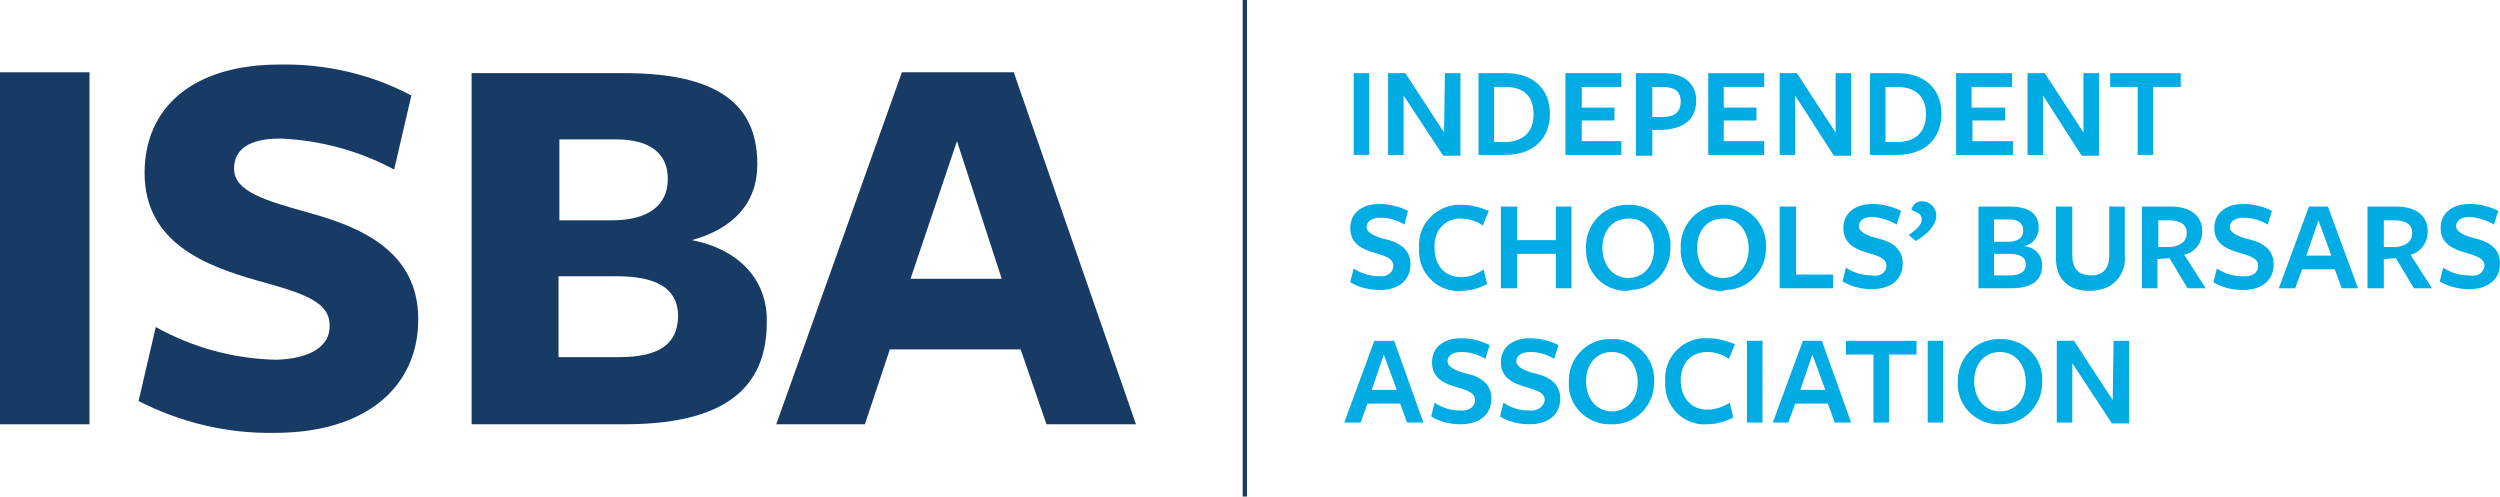 <?xml version="1.0" encoding="utf-8"?>
<!-- Generator: Adobe Illustrator 26.5.0, SVG Export Plug-In . SVG Version: 6.00 Build 0)  -->
<svg version="1.1" id="Layer_1" xmlns="http://www.w3.org/2000/svg" xmlns:xlink="http://www.w3.org/1999/xlink" x="0px" y="0px"
	 viewBox="0 0 290.5 57.7" style="enable-background:new 0 0 290.5 57.7;" xml:space="preserve">
<style type="text/css">
	.st0{fill:#173B64;}
	.st1{fill:#00ACE3;}
</style>
<g>
	<path class="st0" d="M0,49.3h10.4V8.4H0V49.3z"/>
	<path class="st0" d="M38.3,37.8c0-2.7-2.9-3.7-8.4-5.2c-6-1.7-13.1-4.4-13.1-12.5c0-7.6,5.6-12.6,15.7-12.6
		c5.3-0.1,10.6,1.1,15.3,3.6l-2,8.6c-4.1-2.2-8.6-3.4-13.2-3.6c-3.6,0-5.4,1.2-5.4,3.5c0,2.7,3.7,3.7,8.6,5.1
		c6.3,1.7,12.8,4.6,12.8,12.4s-6,13.2-16.7,13.2c-5.5,0.1-10.9-1.2-15.8-3.7l2-8.6c4.3,2.4,9.1,3.7,14,3.8
		C35.9,41.7,38.4,40.3,38.3,37.8"/>
	<path class="st0" d="M80.4,27.9c4.7-1.3,7.6-4.2,7.6-8.8c0-6-3.3-10.6-15.4-10.6H54.8v40.8h17.8c13.1,0,16.5-5.4,16.5-11.9
		C89.2,32.3,85.6,28.9,80.4,27.9z M64.9,16.2h6.7c3.9,0,6,1.6,6,4.6s-2.2,4.8-6.5,4.8h-6.1V16.2z M71.9,41.5h-7v-9.4h6.7
		c4.4,0,7.2,1.2,7.2,4.7C78.7,40,76.6,41.5,71.9,41.5L71.9,41.5z"/>
	<path class="st0" d="M117.8,8.4h-13L90.2,49.3h10.3l2.9-8.7h15.2l3,8.7H132L117.8,8.4z M105.8,32.4l5.4-16l5.2,16H105.8z"/>
	<path class="st1" d="M157.3,18h1.8V8.5h-1.8V18z"/>
	<path class="st1" d="M167.9,8.5h1.8v9.6h-2l-4.6-7V18h-1.8V8.5h2l4.5,6.9L167.9,8.5z"/>
	<path class="st1" d="M174.9,10.1h-1.3v6.4h1.3c2,0,3.3-1.1,3.3-3.2S177.1,10.1,174.9,10.1 M174.9,18h-3.1V8.5h3.2
		c3.2,0,5.1,1.9,5.1,4.7S178.3,18,174.9,18"/>
	<path class="st1" d="M181.9,18V8.5h6.5v1.6h-4.6v2.4h3.8V14h-3.8v2.4h4.6V18H181.9z"/>
	<path class="st1" d="M193.1,10.1H192v3.5h1.2c1.4,0,2.1-0.6,2.1-1.8S194.6,10.1,193.1,10.1 M193.1,15.1H192v3h-1.9V8.5h3.1
		c2.6,0,3.9,1.3,3.9,3.2C197.1,13.9,195.6,15,193.1,15.1"/>
	<path class="st1" d="M198.5,18V8.5h6.5v1.6h-4.7v2.4h3.8V14h-3.8v2.4h4.7V18H198.5z"/>
	<path class="st1" d="M213.3,8.5h1.8v9.6h-2l-4.5-7V18h-1.8V8.5h2l4.5,6.9L213.3,8.5z"/>
	<path class="st1" d="M220.4,10.1h-1.3v6.4h1.4c2,0,3.3-1.1,3.3-3.2S222.6,10.1,220.4,10.1 M220.4,18h-3.1V8.5h3.2
		c3.2,0,5.1,1.9,5.1,4.7S223.8,18,220.4,18"/>
	<path class="st1" d="M227.3,18V8.5h6.5v1.6h-4.7v2.4h3.9V14h-3.8v2.4h4.7V18H227.3z"/>
	<path class="st1" d="M242.1,8.5h1.8v9.6h-2l-4.5-7V18h-1.8V8.5h2l4.5,6.9L242.1,8.5z"/>
	<path class="st1" d="M250.2,10.1V18h-1.8v-7.9h-3.2V8.5h8.2v1.6H250.2z"/>
	<path class="st1" d="M161.9,30.9c0-0.8-0.7-1.1-2.1-1.5s-2.9-1-2.9-2.9c0-1.7,1.3-2.8,3.4-2.8c1.1,0,2.3,0.3,3.3,0.8l-0.4,1.6
		c-0.8-0.5-1.8-0.8-2.8-0.8c-1.1,0-1.6,0.5-1.6,1.1s0.9,1.1,2.2,1.4s2.9,1,2.9,2.9s-1.4,3-3.6,3c-1.2,0-2.4-0.3-3.4-0.9l0.4-1.6
		c0.9,0.6,1.9,0.9,3,0.9C161.1,32.2,161.9,31.7,161.9,30.9"/>
	<path class="st1" d="M172.3,26.2c-0.7-0.5-1.6-0.8-2.5-0.8c-1.7-0.1-3,1.2-3.1,2.9c0,0,0,0,0,0c0,0.1,0,0.3,0,0.5
		c0,2.1,1.2,3.4,3.1,3.4c0.9,0,1.8-0.3,2.6-0.9l0.4,1.7c-0.9,0.5-2,0.8-3,0.8c-2.5,0.2-4.7-1.7-4.9-4.3c0-0.2,0-0.5,0-0.7
		c-0.2-2.6,1.8-4.8,4.4-5c0,0,0,0,0,0h0.6c1.1,0,2.1,0.3,3.1,0.7L172.3,26.2z"/>
	<path class="st1" d="M180.8,33.5v-4h-4.5v4h-1.9V24h1.9v3.9h4.5V24h1.8v9.5L180.8,33.5z"/>
	<path class="st1" d="M189.2,25.4c-1.8,0-3,1.4-3,3.4s1.2,3.5,3,3.5s3-1.4,3-3.4S191.1,25.3,189.2,25.4 M189.2,33.8
		c-2.6,0.1-4.7-1.8-4.9-4.4c0,0,0,0,0,0c0-0.2,0-0.4,0-0.6c-0.1-2.6,1.9-4.9,4.6-5h0.3c2.5-0.1,4.7,1.8,4.9,4.3c0,0,0,0,0,0
		c0,0.2,0,0.4,0,0.6c0.1,2.6-1.9,4.9-4.6,5L189.2,33.8"/>
	<path class="st1" d="M200.2,25.4c-1.8,0-3,1.4-3,3.4s1.2,3.5,3,3.5s3-1.4,3-3.4S202,25.3,200.2,25.4 M200.2,33.8
		c-2.6,0.1-4.7-1.8-4.9-4.4c0,0,0,0,0,0c0-0.2,0-0.4,0-0.6c-0.1-2.6,1.9-4.9,4.6-5h0.4c2.5-0.1,4.7,1.8,4.9,4.3c0,0.2,0,0.4,0,0.6
		c0.1,2.6-1.9,4.9-4.6,5L200.2,33.8"/>
	<path class="st1" d="M206.8,33.5V24h1.9v7.9h4.3v1.6L206.8,33.5z"/>
	<path class="st1" d="M219.2,30.9c0-0.8-0.7-1.1-2.1-1.5s-2.9-1-2.9-2.9c0-1.7,1.3-2.8,3.4-2.8c1.1,0,2.3,0.3,3.3,0.8l-0.5,1.6
		c-0.8-0.5-1.8-0.8-2.8-0.9c-1.1,0-1.6,0.5-1.6,1.1s0.9,1.1,2.2,1.4s2.9,1,2.9,2.9s-1.4,3-3.6,3c-1.2,0-2.4-0.3-3.4-0.9l0.4-1.6
		c0.9,0.6,1.9,0.9,3,0.9C218.4,32.2,219.2,31.7,219.2,30.9"/>
	<path class="st1" d="M223.4,23.4c0.9,0,1.6,0.8,1.6,1.6l0,0c0,1.3-1.2,2.3-2.4,3l-0.8-0.7c1-0.7,1.5-1.2,1.5-1.8s-0.3-0.7-1.2-1.1
		C222.2,23.8,222.8,23.3,223.4,23.4"/>
	<path class="st1" d="M233.4,29.5h-1.7V32h1.8c1.2,0,1.9-0.4,1.9-1.3S234.6,29.5,233.4,29.5 M233.5,25.5h-1.8v2.6h1.6
		c1.2,0,1.8-0.5,1.8-1.3S234.6,25.5,233.5,25.5 M237.3,30.8c0,1.6-0.9,2.7-3.7,2.7h-3.7V24h3.6c2.6,0,3.4,1.1,3.4,2.5
		c0,1-0.7,1.9-1.7,2.1C236.4,28.7,237.3,29.6,237.3,30.8"/>
	<path class="st1" d="M242.8,33.8c-2.4,0-3.9-1.3-3.9-3.8V24h1.9v5.6c0,1.6,0.7,2.4,2.2,2.4c1.3,0,2.1-0.7,2.1-2.4V24h1.8v5.7
		c0.2,2-1.2,3.8-3.2,4C243.3,33.8,243.1,33.8,242.8,33.8"/>
	<path class="st1" d="M252.2,28.7c1.1-0.1,1.9-0.6,1.9-1.6s-0.7-1.5-2.1-1.5h-1.2v3.1L252.2,28.7z M250.8,33.5h-1.9V24h3.3
		c2.4,0,3.7,1.1,3.7,2.9c0,1.3-0.8,2.4-2.1,2.7l2.5,3.9h-2.1l-2.1-3.5l-1.4,0.1V33.5z"/>
	<path class="st1" d="M262.4,30.9c0-0.8-0.7-1.1-2.1-1.5s-3-1-3-2.9c0-1.7,1.3-2.8,3.4-2.8c1.1,0,2.3,0.3,3.3,0.8l-0.5,1.6
		c-0.8-0.5-1.8-0.8-2.8-0.8c-1.1,0-1.6,0.5-1.6,1.1s0.9,1.1,2.2,1.4s2.9,1,2.9,2.9s-1.4,3-3.6,3c-1.2,0-2.4-0.3-3.4-0.9l0.4-1.6
		c0.9,0.6,1.9,0.9,3,0.9C261.7,32.2,262.4,31.7,262.4,30.9"/>
	<path class="st1" d="M269.4,25.6l-1.4,4.1h2.9L269.4,25.6z M274,33.5h-1.9l-0.8-2.2h-3.8l-0.8,2.2h-1.9l3.5-9.5h2.2L274,33.5z"/>
	<path class="st1" d="M278.4,28.7c1.1-0.1,1.9-0.6,1.9-1.6s-0.7-1.5-2.1-1.5H277v3.1L278.4,28.7z M277,33.5h-1.9V24h3.3
		c2.4,0,3.7,1.1,3.7,2.9c0,1.3-0.8,2.4-2,2.7l2.5,3.9h-2.1l-2.1-3.5l-1.4,0.1V33.5z"/>
	<path class="st1" d="M288.7,30.9c0-0.8-0.7-1.1-2.1-1.5s-3-1-3-2.9c0-1.7,1.3-2.8,3.4-2.8c1.1,0,2.3,0.3,3.3,0.8l-0.5,1.6
		c-0.8-0.5-1.8-0.8-2.8-0.9c-1.1,0-1.6,0.5-1.6,1.1s0.9,1.1,2.2,1.4s2.9,1,2.9,2.9s-1.4,3-3.6,3c-1.2,0-2.4-0.3-3.4-0.9l0.4-1.6
		c0.9,0.6,1.9,0.9,3,0.9C287.9,32.2,288.6,31.7,288.7,30.9"/>
	<path class="st1" d="M160.8,41.2l-1.4,4.1h2.9L160.8,41.2z M165.4,49.1h-1.9l-0.8-2.2h-3.8l-0.8,2.2h-1.9l3.5-9.5h2.3L165.4,49.1z"
		/>
	<path class="st1" d="M171.4,46.5c0-0.8-0.7-1.1-2.1-1.5s-2.9-1-2.9-2.9c0-1.7,1.3-2.8,3.4-2.8c1.1,0,2.3,0.3,3.3,0.8l-0.5,1.6
		c-0.8-0.5-1.8-0.8-2.8-0.8c-1.1,0-1.6,0.5-1.6,1.1s0.9,1.1,2.2,1.4s2.9,1,2.9,2.9s-1.4,3-3.6,3c-1.2,0-2.4-0.3-3.4-0.9l0.4-1.6
		c0.9,0.6,1.9,0.9,3,0.9C170.6,47.8,171.4,47.3,171.4,46.5"/>
	<path class="st1" d="M179.5,46.5c0-0.8-0.7-1.1-2.1-1.5s-3-1-3-2.9c0-1.7,1.3-2.8,3.4-2.8c1.1,0,2.3,0.3,3.3,0.8l-0.5,1.6
		c-0.8-0.5-1.8-0.8-2.8-0.8c-1.1,0-1.6,0.5-1.6,1.1s0.9,1.1,2.2,1.4s2.9,1,2.9,2.9s-1.4,3-3.6,3c-1.2,0-2.4-0.3-3.4-0.9l0.4-1.6
		c0.9,0.6,1.9,0.9,3,0.9C178.6,47.8,179.4,47.3,179.5,46.5"/>
	<path class="st1" d="M187.3,40.9c-1.8,0-3,1.4-3,3.4s1.2,3.5,3,3.5s3-1.4,3-3.4S189.1,40.9,187.3,40.9 M187.2,49.3
		c-2.5,0.1-4.7-1.8-4.9-4.3c0-0.2,0-0.4,0-0.6c-0.1-2.6,1.9-4.9,4.6-5h0.4c2.5-0.1,4.7,1.8,4.9,4.3c0,0.2,0,0.4,0,0.6
		c0.1,2.6-1.9,4.9-4.6,5L187.2,49.3"/>
	<path class="st1" d="M200.9,41.7c-0.7-0.5-1.6-0.8-2.5-0.8c-1.9,0-3.1,1.3-3.1,3.3s1.2,3.4,3.1,3.4c0.9,0,1.8-0.3,2.6-0.8l0.4,1.7
		c-0.9,0.5-2,0.8-3,0.8c-2.5,0.2-4.7-1.7-4.9-4.3c0-0.2,0-0.5,0-0.7c-0.2-2.6,1.8-4.8,4.3-5c0,0,0,0,0,0c0.2,0,0.4,0,0.7,0
		c1.1,0,2.1,0.3,3.1,0.7L200.9,41.7z"/>
	<path class="st1" d="M203,49.1h1.8v-9.5H203V49.1z"/>
	<path class="st1" d="M210.6,41.2l-1.4,4.1h2.9L210.6,41.2z M215.1,49.1h-1.9l-0.8-2.2h-3.8l-0.8,2.2H206l3.5-9.5h2.2L215.1,49.1z"
		/>
	<path class="st1" d="M219.5,41.2v7.9h-1.8v-7.9h-3.2v-1.6h8.2v1.6H219.5z"/>
	<path class="st1" d="M224,49.1h1.8v-9.5H224V49.1z"/>
	<path class="st1" d="M232.4,40.9c-1.8,0-3,1.4-3,3.4s1.2,3.5,3,3.5s3-1.4,3-3.4S234.2,40.9,232.4,40.9 M232.4,49.3
		c-2.5,0.1-4.7-1.8-4.9-4.3c0-0.2,0-0.4,0-0.6c-0.1-2.6,1.9-4.9,4.6-5h0.3c2.5-0.1,4.7,1.8,4.9,4.3c0,0,0,0,0,0c0,0.2,0,0.4,0,0.6
		c0.1,2.6-1.9,4.9-4.6,5L232.4,49.3"/>
	<path class="st1" d="M245.6,39.6h1.8v9.6h-2l-4.6-7v6.9H239v-9.5h2l4.5,6.9L245.6,39.6z"/>
	<path class="st0" d="M144.4,57.7h0.5V0h-0.5V57.7z"/>
</g>
</svg>
